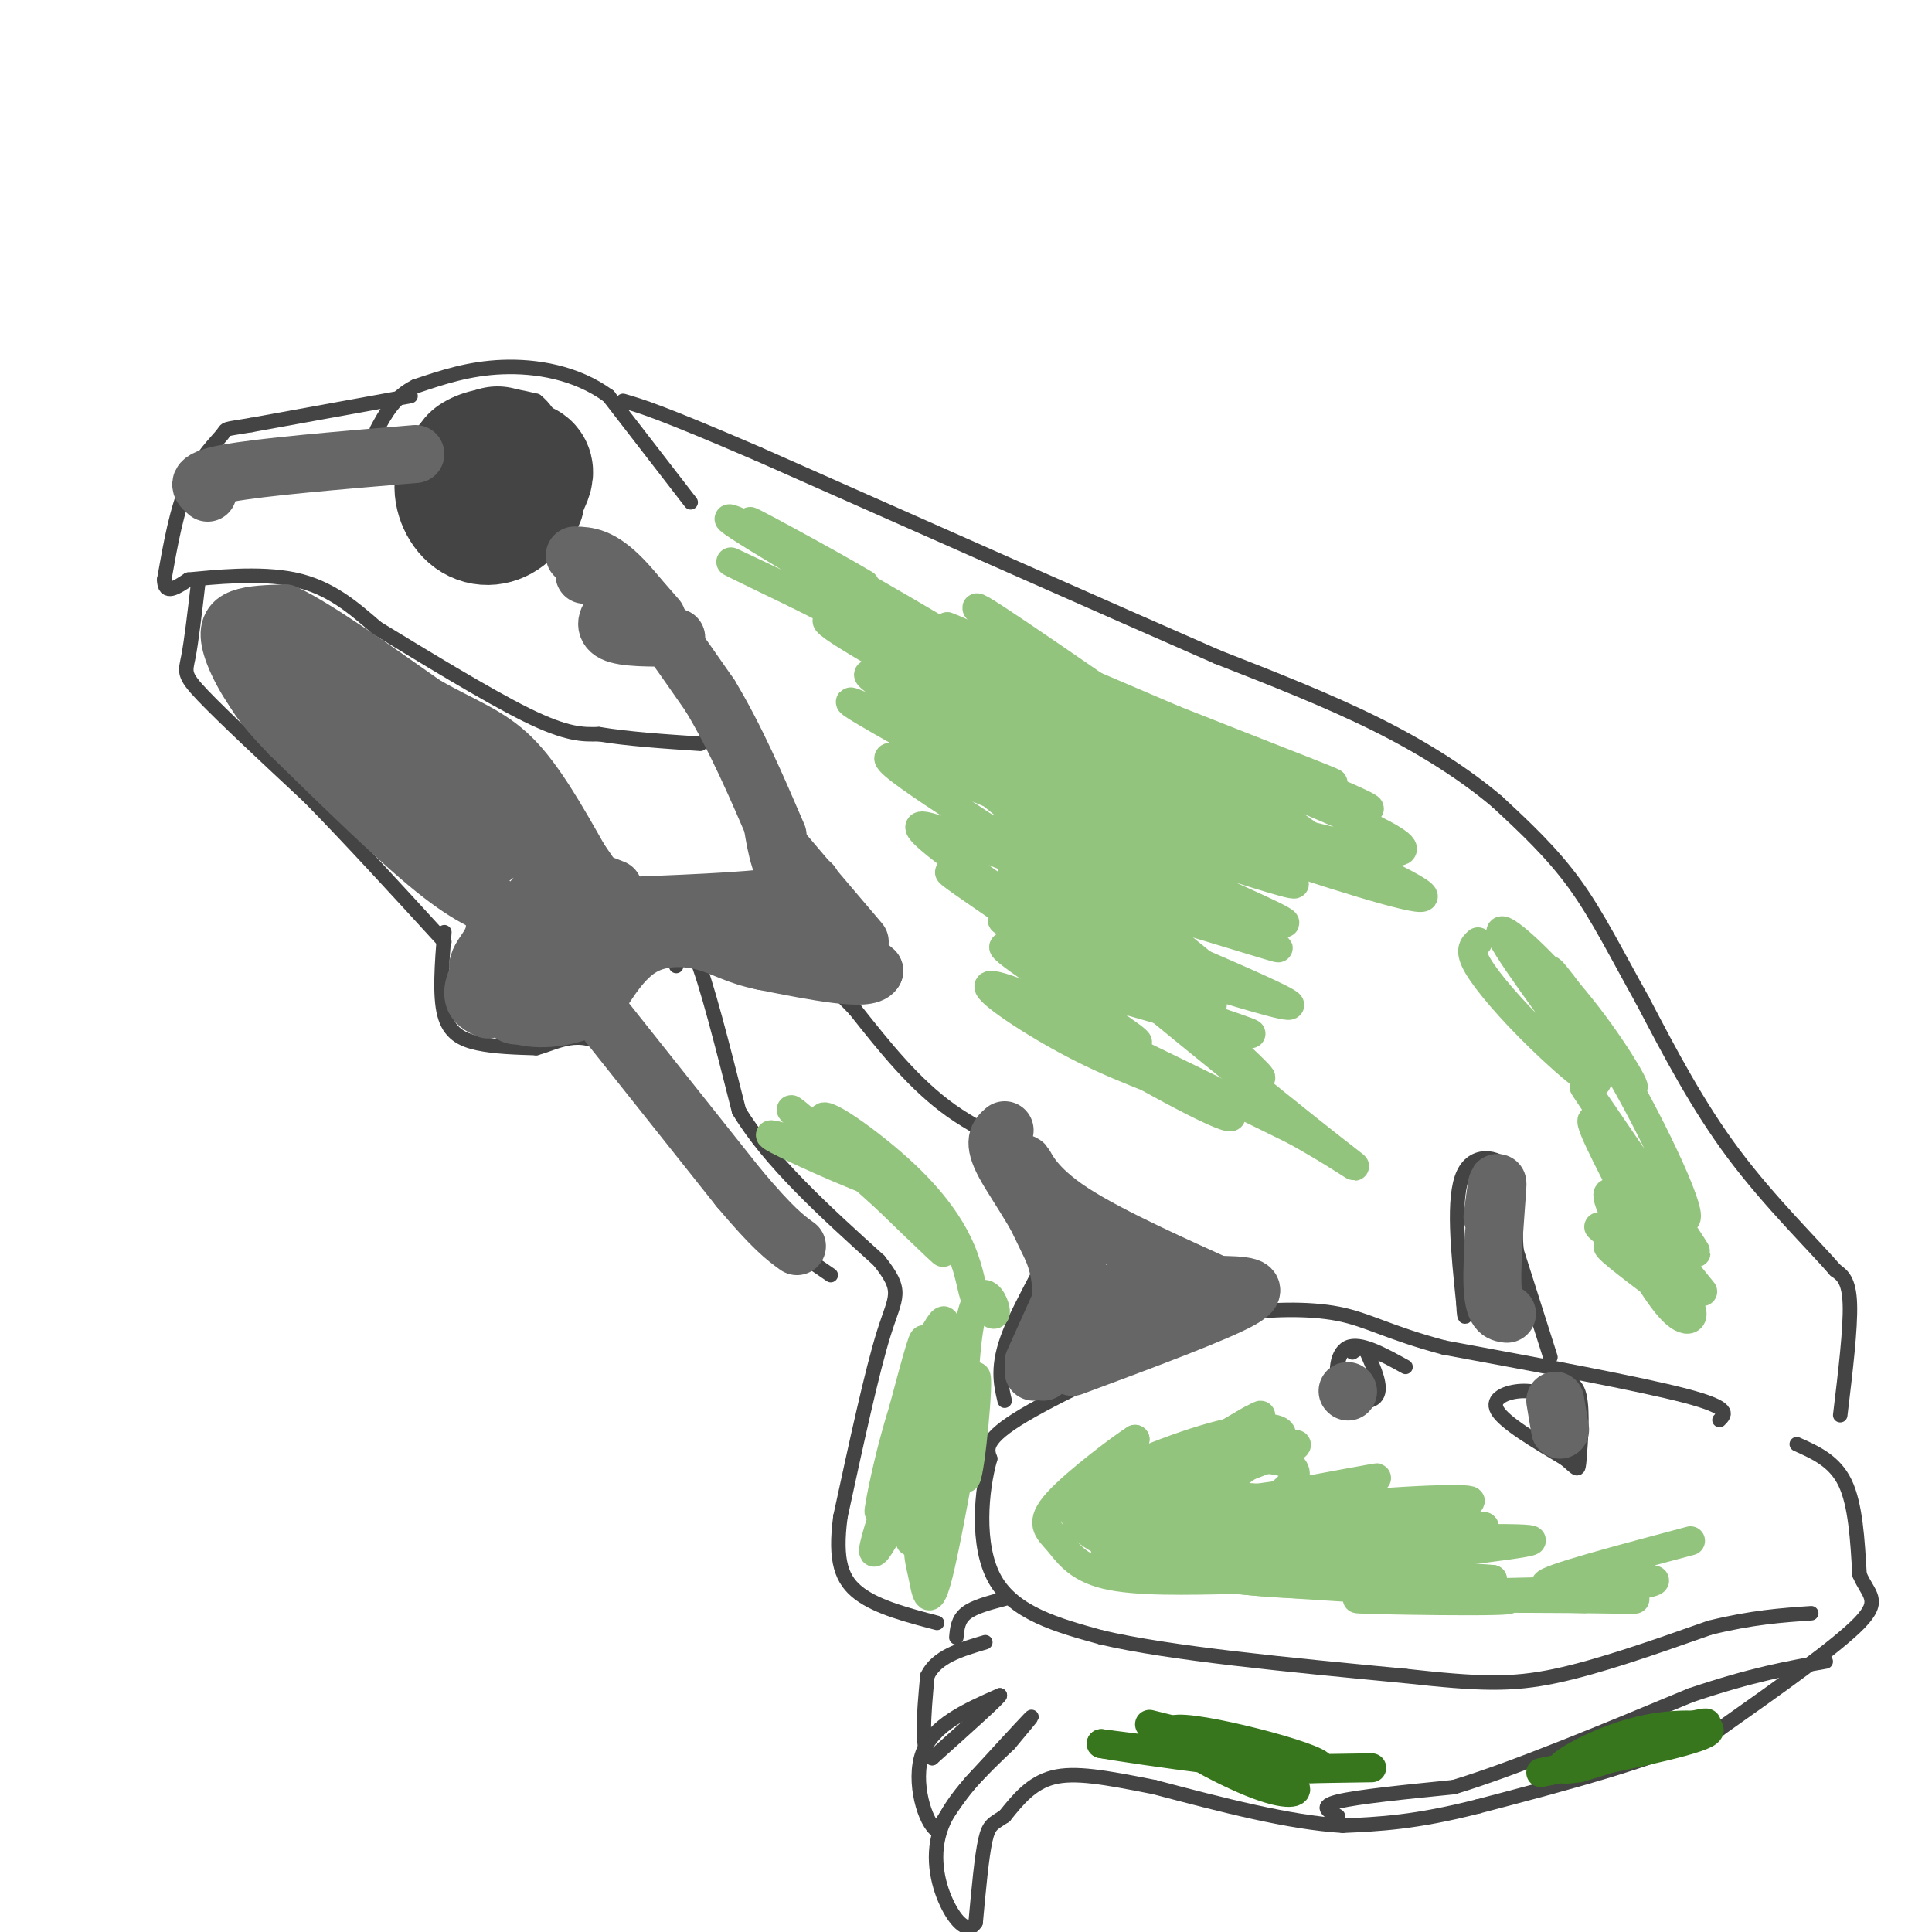 <svg viewBox='0 0 400 400' version='1.1' xmlns='http://www.w3.org/2000/svg' xmlns:xlink='http://www.w3.org/1999/xlink'><g fill='none' stroke='#444444' stroke-width='3' stroke-linecap='round' stroke-linejoin='round'><path d='M356,294c1.250,-1.250 2.500,-2.500 -7,-5c-9.500,-2.500 -29.750,-6.250 -50,-10'/><path d='M299,279c-11.643,-3.083 -15.750,-5.792 -22,-7c-6.250,-1.208 -14.643,-0.917 -20,0c-5.357,0.917 -7.679,2.458 -10,4'/><path d='M247,276c-9.022,4.000 -26.578,12.000 -35,17c-8.422,5.000 -7.711,7.000 -7,9'/><path d='M205,302c-1.844,6.422 -2.956,17.978 1,25c3.956,7.022 12.978,9.511 22,12'/><path d='M228,339c14.167,3.333 38.583,5.667 63,8'/><path d='M291,347c15.267,1.689 21.933,1.911 31,0c9.067,-1.911 20.533,-5.956 32,-10'/><path d='M354,337c8.833,-2.167 14.917,-2.583 21,-3'/><path d='M372,299c3.917,1.750 7.833,3.500 10,8c2.167,4.500 2.583,11.750 3,19'/><path d='M385,326c1.756,4.200 4.644,5.200 0,10c-4.644,4.800 -16.822,13.400 -29,22'/><path d='M356,358c-13.167,6.333 -31.583,11.167 -50,16'/><path d='M306,374c-13.000,3.333 -20.500,3.667 -28,4'/><path d='M278,378c-11.167,-0.667 -25.083,-4.333 -39,-8'/><path d='M239,370c-10.289,-2.044 -16.511,-3.156 -21,-2c-4.489,1.156 -7.244,4.578 -10,8'/><path d='M208,376c-2.356,1.600 -3.244,1.600 -4,5c-0.756,3.400 -1.378,10.200 -2,17'/><path d='M202,398c-1.440,2.476 -4.042,0.167 -6,-4c-1.958,-4.167 -3.274,-10.190 -1,-16c2.274,-5.810 8.137,-11.405 14,-17'/><path d='M209,361c3.600,-4.333 5.600,-6.667 4,-5c-1.600,1.667 -6.800,7.333 -12,13'/><path d='M201,369c-3.167,3.833 -5.083,6.917 -7,10'/><path d='M194,379c-2.467,-1.467 -5.133,-10.133 -3,-16c2.133,-5.867 9.067,-8.933 16,-12'/><path d='M207,351c0.333,0.167 -6.833,6.583 -14,13'/><path d='M193,364c-2.500,-0.667 -1.750,-8.833 -1,-17'/><path d='M192,347c1.833,-4.000 6.917,-5.500 12,-7'/><path d='M198,339c0.167,-1.833 0.333,-3.667 2,-5c1.667,-1.333 4.833,-2.167 8,-3'/><path d='M321,281c0.000,0.000 -7.000,-22.000 -7,-22'/><path d='M314,259c-0.714,-6.702 1.000,-12.458 -1,-16c-2.000,-3.542 -7.714,-4.869 -10,0c-2.286,4.869 -1.143,15.935 0,27'/><path d='M303,270c0.167,4.500 0.583,2.250 1,0'/><path d='M291,283c-4.738,-2.625 -9.476,-5.250 -12,-4c-2.524,1.250 -2.833,6.375 -1,9c1.833,2.625 5.810,2.750 7,1c1.190,-1.750 -0.405,-5.375 -2,-9'/><path d='M283,280c-0.833,-1.500 -1.917,-0.750 -3,0'/><path d='M323,290c-2.511,-1.067 -5.022,-2.133 -8,-2c-2.978,0.133 -6.422,1.467 -5,4c1.422,2.533 7.711,6.267 14,10'/><path d='M324,302c2.786,2.286 2.750,3.000 3,0c0.250,-3.000 0.786,-9.714 0,-13c-0.786,-3.286 -2.893,-3.143 -5,-3'/><path d='M277,376c-2.000,-1.000 -4.000,-2.000 0,-3c4.000,-1.000 14.000,-2.000 24,-3'/><path d='M301,370c12.167,-3.667 30.583,-11.333 49,-19'/><path d='M350,351c12.833,-4.333 20.417,-5.667 28,-7'/><path d='M381,293c1.083,-9.000 2.167,-18.000 2,-23c-0.167,-5.000 -1.583,-6.000 -3,-7'/><path d='M380,263c-4.289,-5.000 -13.511,-14.000 -21,-24c-7.489,-10.000 -13.244,-21.000 -19,-32'/><path d='M340,207c-5.356,-9.556 -9.244,-17.444 -14,-24c-4.756,-6.556 -10.378,-11.778 -16,-17'/><path d='M310,166c-6.578,-5.578 -15.022,-11.022 -25,-16c-9.978,-4.978 -21.489,-9.489 -33,-14'/><path d='M252,136c-21.333,-9.333 -58.167,-25.667 -95,-42'/><path d='M157,94c-20.500,-8.833 -24.250,-9.917 -28,-11'/><path d='M143,104c0.000,0.000 -17.000,-22.000 -17,-22'/><path d='M126,82c-6.733,-4.933 -15.067,-6.267 -22,-6c-6.933,0.267 -12.467,2.133 -18,4'/><path d='M86,80c-4.333,2.167 -6.167,5.583 -8,9'/><path d='M85,82c0.000,0.000 -33.000,6.000 -33,6'/><path d='M52,88c-6.107,1.024 -4.875,0.583 -6,2c-1.125,1.417 -4.607,4.690 -7,10c-2.393,5.310 -3.696,12.655 -5,20'/><path d='M34,120c0.000,3.333 2.500,1.667 5,0'/><path d='M39,120c4.911,-0.444 14.689,-1.556 22,0c7.311,1.556 12.156,5.778 17,10'/><path d='M78,130c8.867,5.378 22.533,13.822 31,18c8.467,4.178 11.733,4.089 15,4'/><path d='M124,152c6.000,1.000 13.500,1.500 21,2'/><path d='M41,121c-0.689,5.911 -1.378,11.822 -2,15c-0.622,3.178 -1.178,3.622 3,8c4.178,4.378 13.089,12.689 22,21'/><path d='M64,165c8.333,8.500 18.167,19.250 28,30'/><path d='M92,193c-0.511,6.533 -1.022,13.067 0,17c1.022,3.933 3.578,5.267 7,6c3.422,0.733 7.711,0.867 12,1'/><path d='M111,217c4.222,-1.089 8.778,-4.311 15,0c6.222,4.311 14.111,16.156 22,28'/><path d='M148,245c7.667,7.833 15.833,13.417 24,19'/><path d='M140,200c0.917,-3.500 1.833,-7.000 4,-2c2.167,5.000 5.583,18.500 9,32'/><path d='M153,230c6.333,10.500 17.667,20.750 29,31'/><path d='M182,261c5.133,6.467 3.467,7.133 1,15c-2.467,7.867 -5.733,22.933 -9,38'/><path d='M174,314c-1.222,9.200 0.222,13.200 4,16c3.778,2.800 9.889,4.400 16,6'/><path d='M208,290c-0.844,-3.600 -1.689,-7.200 1,-14c2.689,-6.800 8.911,-16.800 11,-23c2.089,-6.200 0.044,-8.600 -2,-11'/><path d='M218,242c-4.089,-3.444 -13.311,-6.556 -21,-12c-7.689,-5.444 -13.844,-13.222 -20,-21'/><path d='M177,209c-4.167,-4.333 -4.583,-4.667 -5,-5'/><path d='M86,106c-0.244,-6.378 -0.489,-12.756 2,-17c2.489,-4.244 7.711,-6.356 12,-7c4.289,-0.644 7.644,0.178 11,1'/><path d='M111,83c3.131,2.429 5.458,8.000 7,13c1.542,5.000 2.298,9.429 0,13c-2.298,3.571 -7.649,6.286 -13,9'/></g>
<g fill='none' stroke='#444444' stroke-width='28' stroke-linecap='round' stroke-linejoin='round'><path d='M103,94c-3.032,1.362 -6.065,2.725 -7,5c-0.935,2.275 0.227,5.463 2,7c1.773,1.537 4.156,1.422 6,0c1.844,-1.422 3.150,-4.152 4,-6c0.850,-1.848 1.243,-2.814 0,-3c-1.243,-0.186 -4.121,0.407 -7,1'/></g>
<g fill='none' stroke='#666666' stroke-width='12' stroke-linecap='round' stroke-linejoin='round'><path d='M121,119c1.750,-0.750 3.500,-1.500 6,0c2.500,1.500 5.750,5.250 9,9'/><path d='M131,128c-1.400,-0.844 -2.800,-1.689 -4,-1c-1.200,0.689 -2.200,2.911 0,4c2.200,1.089 7.600,1.044 13,1'/><path d='M119,115c2.667,0.083 5.333,0.167 10,5c4.667,4.833 11.333,14.417 18,24'/><path d='M147,144c5.333,8.833 9.667,18.917 14,29'/><path d='M160,171c0.750,4.500 1.500,9.000 5,14c3.500,5.000 9.750,10.500 16,16'/><path d='M181,201c-1.167,2.333 -12.083,0.167 -23,-2'/><path d='M158,199c-5.619,-1.131 -8.167,-2.958 -12,-4c-3.833,-1.042 -8.952,-1.298 -13,1c-4.048,2.298 -7.024,7.149 -10,12'/><path d='M123,208c-4.756,2.756 -11.644,3.644 -16,2c-4.356,-1.644 -6.178,-5.822 -8,-10'/><path d='M99,200c0.262,-2.869 4.917,-5.042 3,-11c-1.917,-5.958 -10.405,-15.702 -17,-22c-6.595,-6.298 -11.298,-9.149 -16,-12'/><path d='M69,155c-4.931,-2.973 -9.260,-4.405 -13,-8c-3.740,-3.595 -6.892,-9.352 -8,-13c-1.108,-3.648 -0.174,-5.185 2,-6c2.174,-0.815 5.587,-0.907 9,-1'/><path d='M59,127c6.333,3.000 17.667,11.000 29,19'/><path d='M88,146c7.889,4.467 13.111,6.133 18,11c4.889,4.867 9.444,12.933 14,21'/><path d='M120,178c3.167,4.667 4.083,5.833 5,7'/><path d='M127,184c-4.390,-1.755 -8.780,-3.511 -12,0c-3.220,3.511 -5.268,12.288 -4,16c1.268,3.712 5.854,2.360 9,0c3.146,-2.360 4.854,-5.729 5,-9c0.146,-3.271 -1.270,-6.444 -3,-8c-1.730,-1.556 -3.773,-1.496 -6,0c-2.227,1.496 -4.636,4.427 -6,8c-1.364,3.573 -1.682,7.786 -2,12'/><path d='M108,203c1.039,3.173 4.636,5.105 9,1c4.364,-4.105 9.495,-14.247 8,-18c-1.495,-3.753 -9.617,-1.117 -13,0c-3.383,1.117 -2.026,0.715 -3,5c-0.974,4.285 -4.279,13.259 -4,17c0.279,3.741 4.144,2.251 8,0c3.856,-2.251 7.705,-5.263 10,-9c2.295,-3.737 3.038,-8.197 3,-11c-0.038,-2.803 -0.856,-3.947 -3,-5c-2.144,-1.053 -5.612,-2.015 -9,0c-3.388,2.015 -6.694,7.008 -10,12'/><path d='M104,195c-2.098,4.402 -2.344,9.406 0,8c2.344,-1.406 7.278,-9.222 7,-11c-0.278,-1.778 -5.767,2.483 -9,6c-3.233,3.517 -4.209,6.291 -4,8c0.209,1.709 1.605,2.355 3,3'/><path d='M106,189c-4.167,-1.417 -8.333,-2.833 -16,-9c-7.667,-6.167 -18.833,-17.083 -30,-28'/><path d='M60,152c-6.424,-6.581 -7.485,-9.032 -9,-12c-1.515,-2.968 -3.485,-6.453 0,-6c3.485,0.453 12.424,4.844 21,12c8.576,7.156 16.788,17.078 25,27'/><path d='M97,173c5.313,5.057 6.094,4.201 5,4c-1.094,-0.201 -4.064,0.254 -11,-8c-6.936,-8.254 -17.839,-25.215 -15,-25c2.839,0.215 19.419,17.608 36,35'/><path d='M112,179c5.796,5.807 2.285,2.825 2,2c-0.285,-0.825 2.654,0.509 1,-4c-1.654,-4.509 -7.901,-14.860 -8,-15c-0.099,-0.140 5.951,9.930 12,20'/><path d='M168,183c-0.333,4.167 -0.667,8.333 -7,10c-6.333,1.667 -18.667,0.833 -31,0'/><path d='M162,183c1.667,1.083 3.333,2.167 -4,3c-7.333,0.833 -23.667,1.417 -40,2'/><path d='M161,175c0.000,0.000 17.000,20.000 17,20'/><path d='M122,207c0.000,0.000 31.000,39.000 31,39'/><path d='M153,246c7.167,8.500 9.583,10.250 12,12'/><path d='M208,234c-1.289,1.111 -2.578,2.222 0,7c2.578,4.778 9.022,13.222 11,21c1.978,7.778 -0.511,14.889 -3,22'/><path d='M222,283c15.000,-5.583 30.000,-11.167 35,-14c5.000,-2.833 0.000,-2.917 -5,-3'/><path d='M252,266c-6.964,-3.202 -21.875,-9.708 -30,-15c-8.125,-5.292 -9.464,-9.369 -10,-10c-0.536,-0.631 -0.268,2.185 0,5'/><path d='M212,246c2.167,5.298 7.583,16.042 10,21c2.417,4.958 1.833,4.131 0,6c-1.833,1.869 -4.917,6.435 -8,11'/><path d='M223,262c0.000,0.000 -9.000,20.000 -9,20'/><path d='M242,269c-6.464,-0.732 -12.929,-1.464 -13,-1c-0.071,0.464 6.250,2.125 8,2c1.750,-0.125 -1.071,-2.036 -3,-2c-1.929,0.036 -2.964,2.018 -4,4'/><path d='M309,252c0.600,-4.622 1.200,-9.244 1,-6c-0.200,3.244 -1.200,14.356 -1,20c0.200,5.644 1.600,5.822 3,6'/><path d='M322,290c0.000,0.000 1.000,6.000 1,6'/><path d='M279,288c0.000,0.000 0.100,0.100 0.1,0.1'/><path d='M86,94c-15.917,1.333 -31.833,2.667 -39,4c-7.167,1.333 -5.583,2.667 -4,4'/></g>
<g fill='none' stroke='#93c47d' stroke-width='6' stroke-linecap='round' stroke-linejoin='round'><path d='M210,136c-11.304,-5.077 -22.607,-10.155 -4,-2c18.607,8.155 67.125,29.542 66,29c-1.125,-0.542 -51.893,-23.012 -65,-29c-13.107,-5.988 11.446,4.506 36,15'/><path d='M243,149c18.041,7.165 45.144,17.577 27,11c-18.144,-6.577 -81.533,-30.144 -92,-33c-10.467,-2.856 31.990,15.000 47,22c15.010,7.000 2.574,3.143 -12,-3c-14.574,-6.143 -31.287,-14.571 -48,-23'/><path d='M165,123c-12.370,-5.963 -19.295,-9.372 -8,-4c11.295,5.372 40.810,19.523 39,17c-1.810,-2.523 -34.946,-21.721 -43,-27c-8.054,-5.279 8.973,3.360 26,12'/><path d='M179,121c-4.967,-3.113 -30.383,-16.896 -22,-12c8.383,4.896 50.565,28.472 55,33c4.435,4.528 -28.876,-9.992 -38,-13c-9.124,-3.008 5.938,5.496 21,14'/><path d='M195,143c10.756,6.009 27.147,14.030 20,11c-7.147,-3.030 -37.833,-17.111 -35,-14c2.833,3.111 39.186,23.415 40,25c0.814,1.585 -33.910,-15.547 -42,-19c-8.090,-3.453 10.455,6.774 29,17'/><path d='M207,163c10.532,5.701 22.361,11.453 14,8c-8.361,-3.453 -36.911,-16.111 -37,-14c-0.089,2.111 28.284,18.991 31,22c2.716,3.009 -20.224,-7.855 -24,-8c-3.776,-0.145 11.612,10.427 27,21'/><path d='M218,192c-3.198,-0.995 -24.694,-13.982 -21,-11c3.694,2.982 32.578,21.933 35,25c2.422,3.067 -21.617,-9.751 -24,-10c-2.383,-0.249 16.891,12.072 24,17c7.109,4.928 2.055,2.464 -3,0'/><path d='M229,213c-6.669,-2.677 -21.841,-9.371 -24,-9c-2.159,0.371 8.695,7.807 19,13c10.305,5.193 20.061,8.145 26,11c5.939,2.855 8.060,5.615 -3,0c-11.060,-5.615 -35.303,-19.604 -34,-20c1.303,-0.396 28.151,12.802 55,26'/><path d='M268,234c13.137,7.232 18.479,12.311 3,0c-15.479,-12.311 -51.778,-42.011 -50,-41c1.778,1.011 41.632,32.734 40,30c-1.632,-2.734 -44.752,-39.924 -53,-49c-8.248,-9.076 18.376,9.962 45,29'/><path d='M253,203c-10.062,-8.915 -57.715,-45.701 -57,-47c0.715,-1.299 49.800,32.889 51,31c1.200,-1.889 -45.485,-39.855 -48,-44c-2.515,-4.145 39.138,25.530 50,31c10.862,5.470 -9.069,-13.265 -29,-32'/><path d='M220,142c-11.113,-10.505 -24.396,-20.767 -14,-14c10.396,6.767 44.471,30.565 58,40c13.529,9.435 6.513,4.508 -11,-5c-17.513,-9.508 -45.523,-23.598 -35,-21c10.523,2.598 59.578,21.885 65,25c5.422,3.115 -32.789,-9.943 -71,-23'/><path d='M212,144c-17.869,-6.352 -27.042,-10.733 -8,-4c19.042,6.733 66.299,24.581 81,32c14.701,7.419 -3.152,4.408 -25,-2c-21.848,-6.408 -47.689,-16.214 -55,-20c-7.311,-3.786 3.908,-1.553 8,-1c4.092,0.553 1.055,-0.573 16,6c14.945,6.573 47.870,20.847 60,27c12.130,6.153 3.466,4.187 -13,-1c-16.466,-5.187 -40.733,-13.593 -65,-22'/><path d='M211,159c7.020,3.409 57.069,22.930 57,24c-0.069,1.070 -50.256,-16.311 -51,-15c-0.744,1.311 47.953,21.315 49,23c1.047,1.685 -45.558,-14.947 -56,-18c-10.442,-3.053 15.279,7.474 41,18'/><path d='M251,191c11.758,4.702 20.653,7.456 6,3c-14.653,-4.456 -52.856,-16.122 -47,-12c5.856,4.122 55.769,24.033 57,26c1.231,1.967 -46.220,-14.009 -57,-17c-10.780,-2.991 15.110,7.005 41,17'/><path d='M238,208c-5.899,-1.494 -11.798,-2.988 -5,-1c6.798,1.988 26.292,7.458 26,7c-0.292,-0.458 -20.369,-6.845 -25,-9c-4.631,-2.155 6.185,-0.077 17,2'/><path d='M306,195c-0.960,0.870 -1.920,1.740 0,5c1.920,3.260 6.721,8.911 13,15c6.279,6.089 14.036,12.615 11,7c-3.036,-5.615 -16.865,-23.371 -19,-28c-2.135,-4.629 7.425,3.869 15,13c7.575,9.131 13.164,18.895 12,18c-1.164,-0.895 -9.082,-12.447 -17,-24'/><path d='M321,201c-0.409,-1.108 7.070,8.121 15,22c7.930,13.879 16.313,32.407 12,29c-4.313,-3.407 -21.321,-28.748 -20,-27c1.321,1.748 20.971,30.586 23,34c2.029,3.414 -13.563,-18.596 -19,-25c-5.437,-6.404 -0.718,2.798 4,12'/><path d='M336,246c5.460,8.015 17.109,22.053 17,22c-0.109,-0.053 -11.977,-14.196 -17,-19c-5.023,-4.804 -3.202,-0.268 0,6c3.202,6.268 7.786,14.268 11,17c3.214,2.732 5.058,0.197 1,-4c-4.058,-4.197 -14.016,-10.056 -15,-10c-0.984,0.056 7.008,6.028 15,12'/><path d='M348,270c-0.333,-0.667 -8.667,-8.333 -17,-16'/><path d='M350,319c-14.925,3.971 -29.850,7.943 -30,9c-0.150,1.057 14.475,-0.799 20,-1c5.525,-0.201 1.949,1.254 -9,2c-10.949,0.746 -29.271,0.785 -31,1c-1.729,0.215 13.136,0.608 28,1'/><path d='M328,331c8.833,0.172 16.917,0.101 3,0c-13.917,-0.101 -49.833,-0.233 -50,0c-0.167,0.233 35.417,0.832 31,0c-4.417,-0.832 -48.833,-3.095 -56,-4c-7.167,-0.905 22.917,-0.453 53,0'/><path d='M309,327c-10.676,-0.942 -63.866,-3.297 -64,-4c-0.134,-0.703 52.789,0.244 53,0c0.211,-0.244 -52.289,-1.681 -58,-3c-5.711,-1.319 35.368,-2.520 47,-3c11.632,-0.480 -6.184,-0.240 -24,0'/><path d='M263,317c-13.148,0.474 -34.017,1.660 -29,2c5.017,0.340 35.921,-0.168 34,0c-1.921,0.168 -36.668,1.010 -39,2c-2.332,0.990 27.750,2.129 40,2c12.250,-0.129 6.666,-1.526 -1,-3c-7.666,-1.474 -17.416,-3.024 -24,-3c-6.584,0.024 -10.003,1.622 -12,3c-1.997,1.378 -2.570,2.537 1,3c3.570,0.463 11.285,0.232 19,0'/><path d='M252,323c6.996,-1.755 14.987,-6.142 16,-9c1.013,-2.858 -4.953,-4.187 -14,-4c-9.047,0.187 -21.176,1.889 -23,4c-1.824,2.111 6.655,4.632 16,3c9.345,-1.632 19.554,-7.417 21,-11c1.446,-3.583 -5.872,-4.966 -15,-3c-9.128,1.966 -20.065,7.279 -23,10c-2.935,2.721 2.133,2.848 10,0c7.867,-2.848 18.533,-8.671 20,-11c1.467,-2.329 -6.267,-1.165 -14,0'/><path d='M246,302c-6.621,1.576 -16.173,5.517 -19,8c-2.827,2.483 1.070,3.508 10,1c8.930,-2.508 22.893,-8.548 27,-12c4.107,-3.452 -1.643,-4.317 -11,-2c-9.357,2.317 -22.323,7.817 -25,10c-2.677,2.183 4.933,1.049 14,-3c9.067,-4.049 19.591,-11.014 19,-11c-0.591,0.014 -12.295,7.007 -24,14'/><path d='M237,307c2.560,-1.536 20.960,-12.375 22,-13c1.040,-0.625 -15.281,8.966 -23,14c-7.719,5.034 -6.836,5.513 4,2c10.836,-3.513 31.625,-11.019 28,-11c-3.625,0.019 -31.662,7.562 -38,11c-6.338,3.438 9.024,2.772 24,1c14.976,-1.772 29.564,-4.649 31,-5c1.436,-0.351 -10.282,1.825 -22,4'/><path d='M263,310c-11.122,1.894 -27.927,4.630 -20,5c7.927,0.370 40.587,-1.627 54,-3c13.413,-1.373 7.580,-2.122 -9,-1c-16.580,1.122 -43.908,4.115 -36,5c7.908,0.885 51.052,-0.339 55,0c3.948,0.339 -31.301,2.240 -42,3c-10.699,0.760 3.150,0.380 17,0'/><path d='M282,319c12.841,-0.258 36.442,-0.904 35,0c-1.442,0.904 -27.927,3.359 -31,5c-3.073,1.641 17.265,2.469 20,3c2.735,0.531 -12.132,0.766 -27,1'/><path d='M279,328c-9.262,0.116 -18.915,-0.093 -29,-2c-10.085,-1.907 -20.600,-5.514 -25,-9c-4.400,-3.486 -2.686,-6.853 0,-10c2.686,-3.147 6.343,-6.073 10,-9'/><path d='M235,298c-2.003,1.175 -12.011,8.614 -16,13c-3.989,4.386 -1.959,5.719 0,8c1.959,2.281 3.845,5.509 10,7c6.155,1.491 16.577,1.246 27,1'/><path d='M191,300c2.515,-1.118 5.029,-2.237 6,-7c0.971,-4.763 0.398,-13.171 -1,-7c-1.398,6.171 -3.622,26.922 -5,31c-1.378,4.078 -1.909,-8.518 -1,-18c0.909,-9.482 3.260,-15.852 4,-16c0.740,-0.148 -0.130,5.926 -1,12'/><path d='M193,295c-1.883,9.997 -6.090,28.991 -4,23c2.090,-5.991 10.478,-36.967 10,-38c-0.478,-1.033 -9.821,27.876 -12,30c-2.179,2.124 2.806,-22.536 4,-30c1.194,-7.464 -1.403,2.268 -4,12'/><path d='M187,292c-1.930,7.669 -4.755,20.842 -5,21c-0.245,0.158 2.089,-12.700 6,-24c3.911,-11.300 9.399,-21.042 7,-12c-2.399,9.042 -12.685,36.869 -14,43c-1.315,6.131 6.343,-9.435 14,-25'/><path d='M195,295c1.282,-0.142 -2.512,12.003 -4,19c-1.488,6.997 -0.670,8.845 0,12c0.670,3.155 1.191,7.616 3,1c1.809,-6.616 4.904,-24.308 8,-42'/><path d='M202,285c0.838,-0.378 -1.068,19.678 -2,21c-0.932,1.322 -0.889,-16.089 0,-26c0.889,-9.911 2.624,-12.322 4,-12c1.376,0.322 2.393,3.378 2,4c-0.393,0.622 -2.197,-1.189 -4,-3'/><path d='M202,269c-0.877,-1.975 -1.069,-5.413 -3,-10c-1.931,-4.587 -5.600,-10.322 -13,-17c-7.400,-6.678 -18.531,-14.298 -15,-9c3.531,5.298 21.723,23.514 24,26c2.277,2.486 -11.362,-10.757 -25,-24'/><path d='M170,235c-6.078,-5.566 -8.774,-7.482 -3,-2c5.774,5.482 20.016,18.360 20,18c-0.016,-0.360 -14.290,-13.960 -17,-17c-2.710,-3.040 6.145,4.480 15,12'/><path d='M185,246c-3.400,-0.444 -19.400,-7.556 -24,-10c-4.600,-2.444 2.200,-0.222 9,2'/></g>
<g fill='none' stroke='#38761d' stroke-width='6' stroke-linecap='round' stroke-linejoin='round'><path d='M238,357c14.833,3.667 29.667,7.333 28,8c-1.667,0.667 -19.833,-1.667 -38,-4'/><path d='M228,361c6.270,1.171 40.945,6.098 45,5c4.055,-1.098 -22.511,-8.222 -29,-8c-6.489,0.222 7.099,7.791 15,11c7.901,3.209 10.115,2.060 9,1c-1.115,-1.060 -5.557,-2.030 -10,-3'/><path d='M258,367c2.667,-0.667 14.333,-0.833 26,-1'/><path d='M319,367c15.202,-3.065 30.405,-6.131 34,-8c3.595,-1.869 -4.417,-2.542 -12,-1c-7.583,1.542 -14.738,5.298 -17,7c-2.262,1.702 0.369,1.351 3,1'/><path d='M327,366c7.178,-2.067 23.622,-7.733 26,-9c2.378,-1.267 -9.311,1.867 -21,5'/></g>
</svg>
